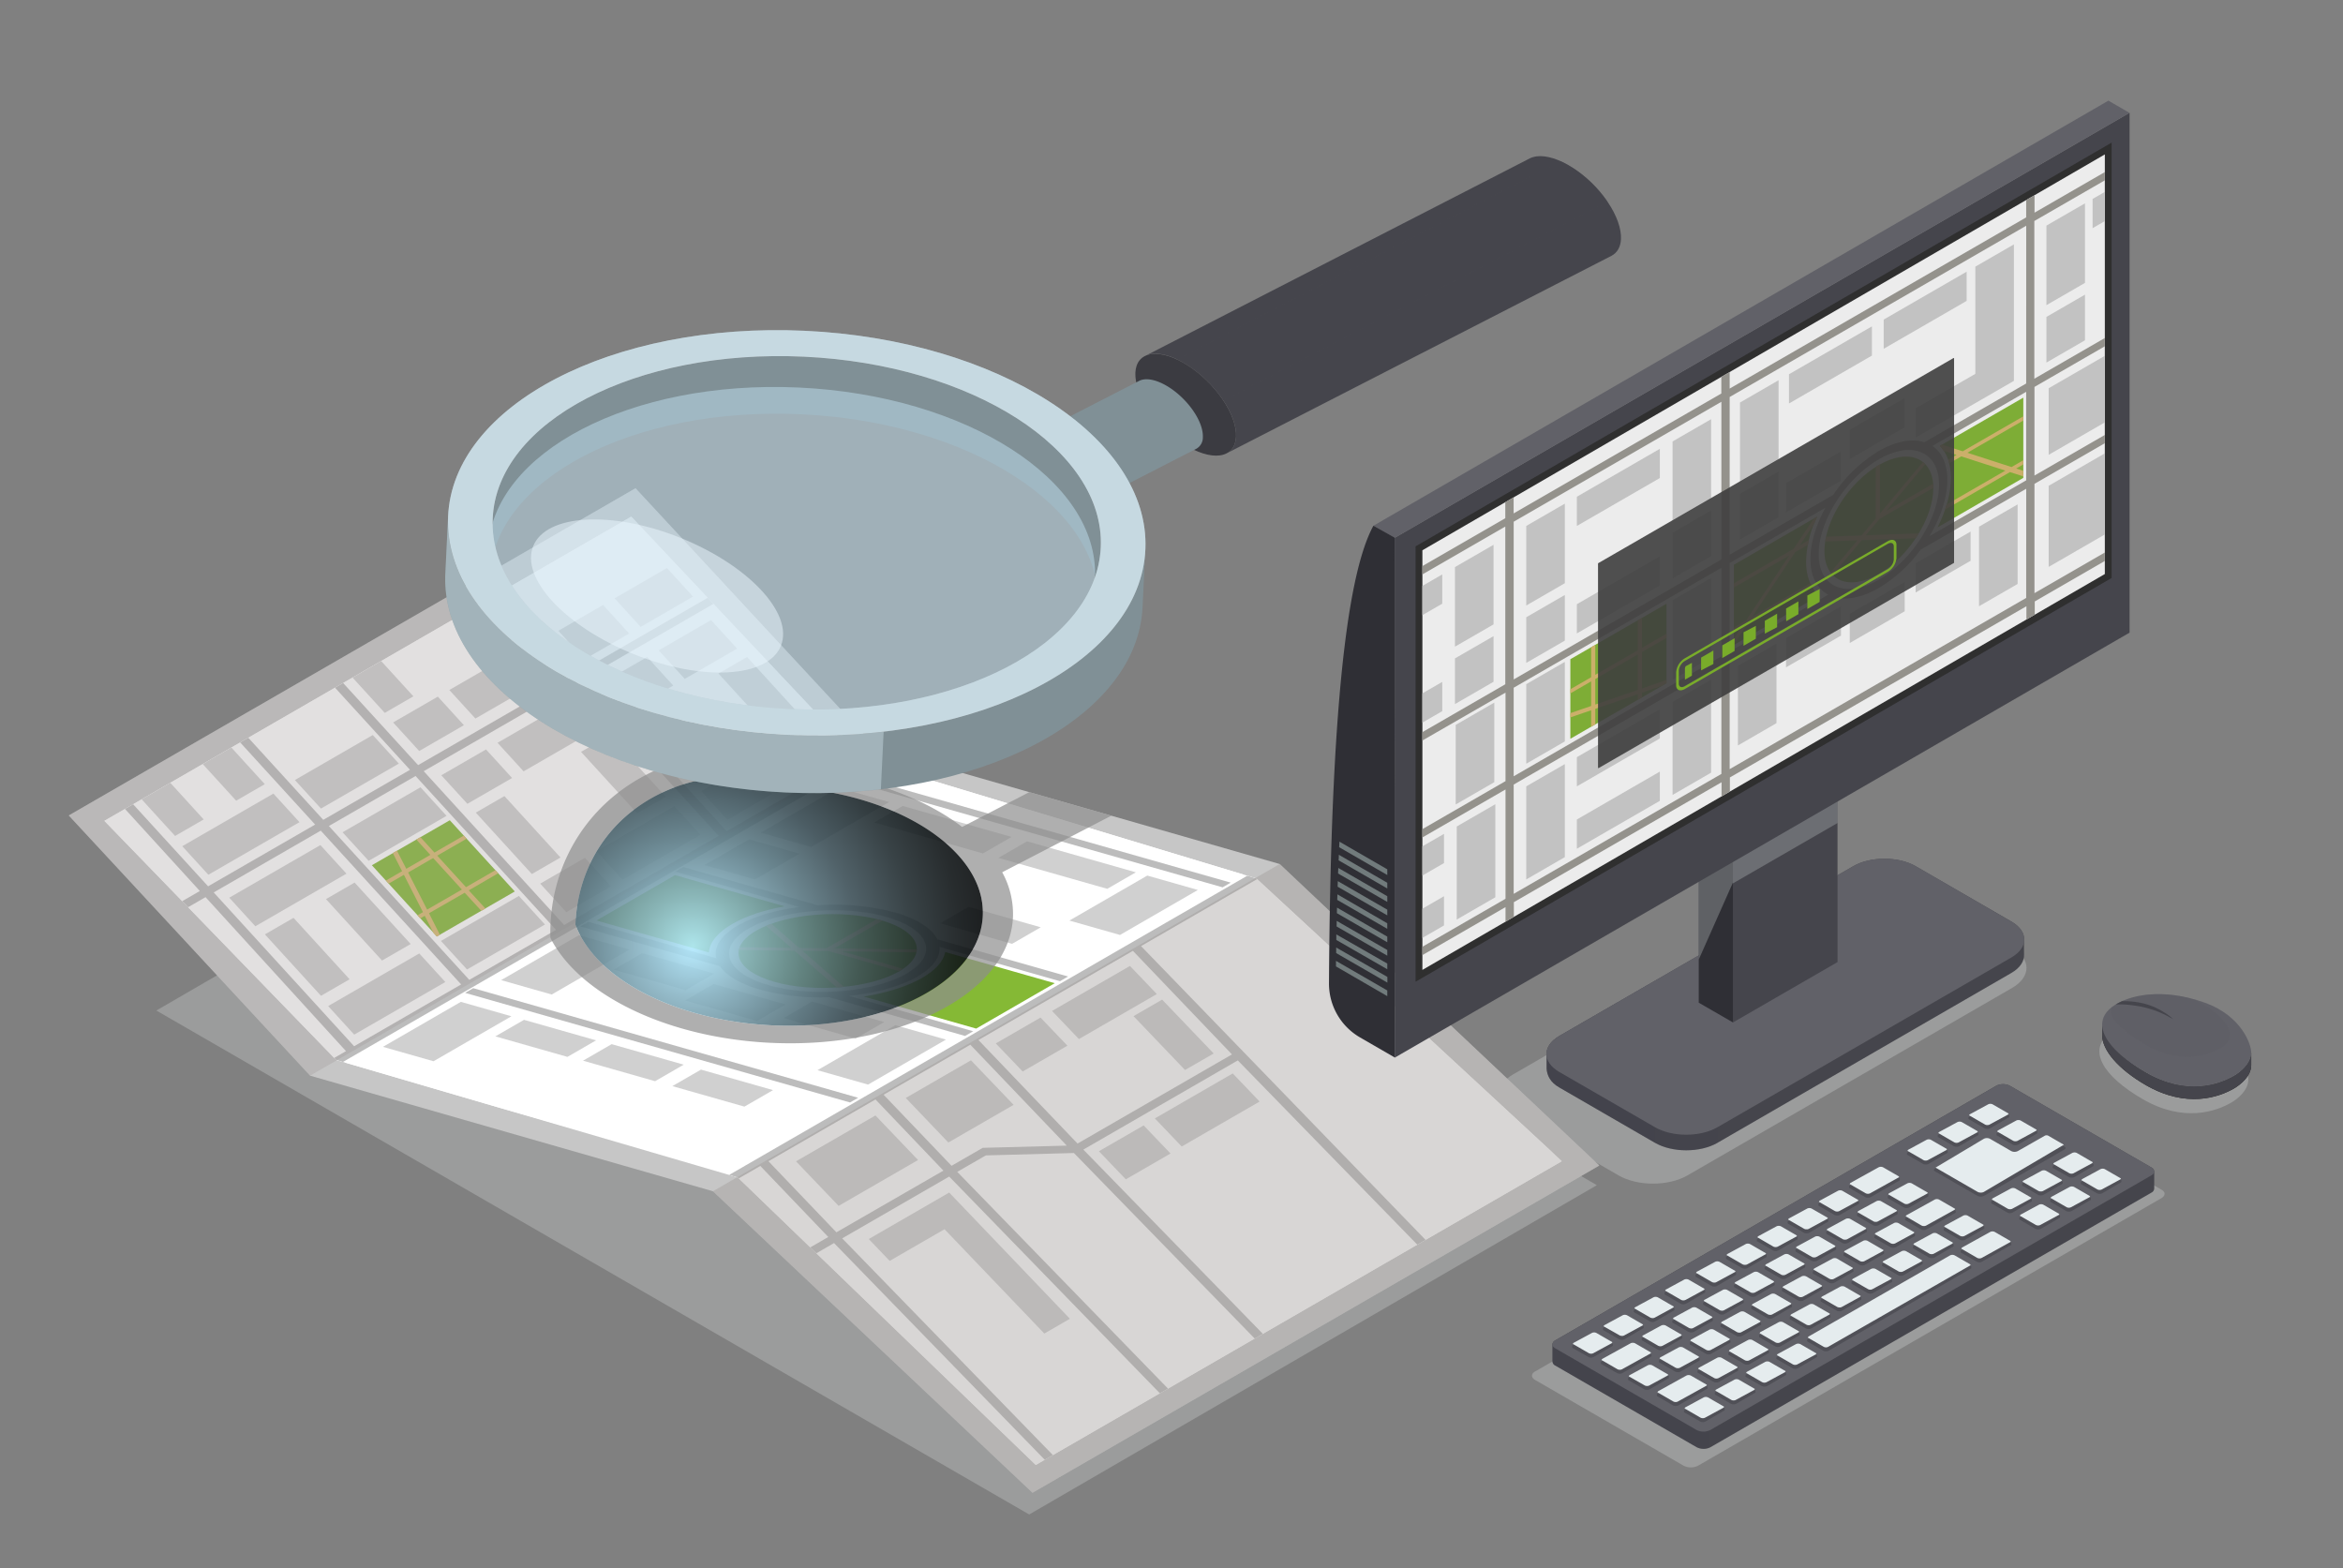 <?xml version="1.0" encoding="UTF-8"?> <svg xmlns="http://www.w3.org/2000/svg" xmlns:xlink="http://www.w3.org/1999/xlink" viewBox="0 0 843.1 564.35"><rect x="0" y="0" width="843.1" height="564.35" fill="#808080" stroke="none"/><defs><style>.cls-1{fill:#fff;}.cls-2{fill:none;}.cls-3{fill:#212121;}.cls-4,.cls-5{isolation:isolate;}.cls-5{fill:#dadcdd;opacity:0.3;}.cls-6{fill:#c6c6c6;}.cls-7{clip-path:url(#clip-path);}.cls-8{fill:#d0d0d0;}.cls-9{fill:#bcbcbc;}.cls-10{fill:#85b935;}.cls-11{fill:#dabb6f;}.cls-12,.cls-13{fill:#9d9896;}.cls-12,.cls-36{opacity:0.3;}.cls-12,.cls-13,.cls-15,.cls-27,.cls-29,.cls-33,.cls-39{mix-blend-mode:multiply;}.cls-13,.cls-22,.cls-29{opacity:0.4;}.cls-14{clip-path:url(#clip-path-2);}.cls-15{fill:#8d8d8d;opacity:0.7;}.cls-16,.cls-40{opacity:0.9;}.cls-16,.cls-21,.cls-25,.cls-26,.cls-36{mix-blend-mode:screen;}.cls-16{fill:url(#radial-gradient);}.cls-17{clip-path:url(#clip-path-3);}.cls-18,.cls-27,.cls-33{fill:#45454c;}.cls-19{fill:#3b3b41;}.cls-20{fill:#809096;}.cls-21{fill:#c1e0f1;}.cls-21,.cls-24,.cls-25,.cls-26{opacity:0.5;}.cls-22,.cls-24{fill:#d4e8f1;}.cls-23{fill:#b9cad2;}.cls-25{fill:#edf8ff;}.cls-27{opacity:0.2;}.cls-28{fill:#616168;}.cls-29{fill:#a7adae;}.cls-30{fill:#2f2f35;}.cls-31{fill:#2d2d2d;}.cls-32{fill:#717b7c;}.cls-33{opacity:0.6;}.cls-34{fill:#e5ecee;}.cls-35{clip-path:url(#clip-path-4);}.cls-36{fill:#5b5b63;}.cls-37{clip-path:url(#clip-path-5);}.cls-38{fill:#9d9b95;}.cls-39,.cls-40{fill:#3f3f3f;}.cls-39{opacity:0.1;}.cls-41{fill:#79ac2a;}</style><clipPath id="clip-path" transform="translate(24.74 36.22)"><polygon class="cls-1" points="240.75 387.46 96.24 345.19 12.82 259.14 202.41 149.68 284.39 236.69 427.38 279.88 537.3 381.59 347.97 490.9 240.75 387.46"></polygon></clipPath><clipPath id="clip-path-2" transform="translate(24.74 36.22)"><polygon class="cls-2" points="0 257.2 86.85 350.83 231.8 392.42 346.8 500.92 550.75 383.17 435.75 274.67 290.8 233.08 203.95 139.45 0 257.2"></polygon></clipPath><radialGradient id="radial-gradient" cx="224.52" cy="304.21" r="123.83" gradientUnits="userSpaceOnUse"><stop offset="0" stop-color="#b2eaff"></stop><stop offset="0.15" stop-color="#8ab5c5"></stop><stop offset="0.32" stop-color="#607f8a"></stop><stop offset="0.48" stop-color="#3e5159"></stop><stop offset="0.64" stop-color="#232e32"></stop><stop offset="0.78" stop-color="#101517"></stop><stop offset="0.91" stop-color="#040506"></stop><stop offset="1"></stop></radialGradient><clipPath id="clip-path-3" transform="translate(24.74 36.22)"><path class="cls-2" d="M387.21,91.91l138.5-71.13a7.66,7.66,0,0,1,2.37-.73c7.35-1,18.8,6.28,25.64,16.33,3.4,5,5,9.8,4.83,13.44-.13,2.75-1.27,4.86-3.4,6L416.64,126.91c2.13-1.1,3.27-3.21,3.4-6,.17-3.64-1.43-8.4-4.83-13.44-6.84-10-18.29-17.34-25.64-16.32A7.26,7.26,0,0,0,387.21,91.91Z"></path></clipPath><clipPath id="clip-path-4" transform="translate(24.74 36.22)"><path class="cls-3" d="M785.33,342.45V347c0,4-3.78,7-6.14,8.41-5.44,3.17-17.13,7.28-31.81-1.2-10-5.78-15.68-12.62-15.66-17.89v-4.57c0,5.27,5.64,12.1,15.66,17.89,14.68,8.48,26.37,4.36,31.81,1.2C781.55,349.49,785.32,346.42,785.33,342.45Z"></path></clipPath><clipPath id="clip-path-5" transform="translate(24.74 36.22)"><polygon class="cls-2" points="487.09 161.78 732.66 19.34 732.66 170.33 487.09 312.78 487.09 161.78"></polygon></clipPath></defs><g class="cls-4"><g id="Layer_2" data-name="Layer 2"><g id="Layer_1-2" data-name="Layer 1"><path class="cls-5" d="M753.08,394.87l-166.79,96.3a5.76,5.76,0,0,1-5.21,0L527.6,460.29c-1.44-.83-1.44-2.17,0-3L694.39,361a5.76,5.76,0,0,1,5.21,0l53.48,30.87C754.52,392.69,754.52,394,753.08,394.87Z" transform="translate(24.74 36.22)"></path><path class="cls-5" d="M699.34,304.91l-38-22c-6.85-4-17.95-4-24.8,0L519.68,350.4c-6.84,4-6.84,10.36,0,14.32l38,22c6.84,3.95,17.94,3.95,24.79,0l116.83-67.46C706.19,315.27,706.19,308.86,699.34,304.91Z" transform="translate(24.74 36.22)"></path><path class="cls-5" d="M784.31,352.33c-.15,3.86-3.82,6.84-6.13,8.18-5.45,3.17-17.13,7.28-31.82-1.19s-19.73-17.74-12.21-23.48c5.92-4.52,18.37-7.08,33.57-1.58C780.88,339,784.43,349.33,784.31,352.33Z" transform="translate(24.74 36.22)"></path><g id="_1" data-name="1"><polygon class="cls-5" points="574.62 426.45 370.34 544.95 56.26 363.61 260.54 245.11 574.62 426.45"></polygon><polygon class="cls-6" points="24.74 293.42 111.59 387.05 256.54 428.64 371.54 537.13 575.49 419.38 460.49 310.89 315.54 269.3 228.69 175.67 24.74 293.42"></polygon><polygon class="cls-1" points="265.49 423.68 120.98 381.41 37.56 295.36 227.15 185.9 309.14 272.91 452.12 316.1 562.04 417.81 372.72 527.12 265.49 423.68"></polygon><g class="cls-7"><polygon class="cls-1" points="457.37 310.17 227.72 442.75 345.47 564.35 575.12 431.76 457.37 310.17"></polygon><polygon class="cls-8" points="341.26 411.1 325.93 395.07 349.39 381.52 364.73 397.55 341.26 411.1"></polygon><polygon class="cls-8" points="301.77 433.9 286.44 417.87 315.02 401.37 330.35 417.4 301.77 433.9"></polygon><polygon class="cls-8" points="341.56 429.11 312.61 445.83 320.14 453.7 339.88 442.3 375.79 479.84 384.99 474.52 341.56 429.11"></polygon><polygon class="cls-8" points="426.42 385.01 407.88 365.63 418.18 359.68 436.73 379.07 426.42 385.01"></polygon><polygon class="cls-8" points="425.23 412.54 415.56 402.43 443.59 386.25 453.26 396.36 425.23 412.54"></polygon><polygon class="cls-8" points="388.24 373.87 378.57 363.76 406.6 347.57 416.27 357.68 388.24 373.87"></polygon><polygon class="cls-8" points="368 385.55 358.33 375.44 374.42 366.15 384.09 376.26 368 385.55"></polygon><polygon class="cls-8" points="405.11 424.35 395.44 414.24 411.53 404.95 421.2 415.06 405.11 424.35"></polygon><path class="cls-9" d="M498.67,425.4l2.92-1.69L385.85,304.21l48.78-28.16-2-2.1L203,406.54l2,2.09,43.85-25.32,24.46,25.57L229.44,434.2l2.08,2.18,43.86-25.32,89.21,91.75,2.93-1.69-89.21-91.75,38.51-22.24L406,478.88l2.93-1.69-89.21-91.75L330,379.52l31.7-.86,78.46,80.52,2.93-1.69-78-80.06,55.58-32.09ZM276.23,407.19l-24.46-25.57,38.52-22.24L314.74,385Zm52.64-30.39-11.2,6.46-24.46-25.57,31.21-18L359.13,376ZM363,375.26,327.34,338l55.58-32.09,35.65,37.27Z" transform="translate(24.74 36.22)"></path><polygon class="cls-1" points="312.26 273.07 229.64 182.54 0 315.13 82.62 405.66 312.26 273.07"></polygon><polygon class="cls-8" points="224 316.54 214.62 306.26 242.66 290.08 252.03 300.36 224 316.54"></polygon><polygon class="cls-8" points="168.05 348.84 158.67 338.57 186.71 322.38 196.09 332.66 168.05 348.84"></polygon><polygon class="cls-10" points="157.2 336.95 133.81 311.33 161.85 295.14 185.24 320.77 157.2 336.95"></polygon><polygon class="cls-8" points="203.77 328.22 194.39 317.95 210.48 308.66 219.85 318.94 203.77 328.22"></polygon><polygon class="cls-8" points="188.41 277.55 179.03 267.27 207.07 251.09 216.45 261.37 188.41 277.55"></polygon><polygon class="cls-8" points="132.65 309.75 123.27 299.47 151.31 283.28 160.68 293.56 132.65 309.75"></polygon><polygon class="cls-8" points="115.49 290.94 106.11 280.67 134.14 264.48 143.52 274.76 115.49 290.94"></polygon><polygon class="cls-8" points="168.18 289.23 158.8 278.96 174.89 269.67 184.27 279.94 168.18 289.23"></polygon><polygon class="cls-8" points="229.26 292.63 209.08 270.53 219.38 264.58 239.56 286.69 229.26 292.63"></polygon><polygon class="cls-8" points="127.46 372.28 118.08 362 150.87 343.07 160.25 353.35 127.46 372.28"></polygon><polygon class="cls-8" points="91.88 333.29 82.5 323.01 115.29 304.08 124.67 314.36 91.88 333.29"></polygon><polygon class="cls-8" points="137.47 345.62 117.3 323.52 127.6 317.57 147.78 339.68 137.47 345.62"></polygon><polygon class="cls-8" points="115.5 358.31 95.32 336.21 105.62 330.26 125.8 352.37 115.5 358.31"></polygon><polygon class="cls-8" points="74.97 314.76 65.59 304.48 98.38 285.55 107.76 295.83 74.97 314.76"></polygon><polygon class="cls-8" points="84.98 288.11 64.81 266 75.11 260.05 95.28 282.16 84.98 288.11"></polygon><polygon class="cls-8" points="63 300.79 42.83 278.69 53.13 272.74 73.3 294.85 63 300.79"></polygon><polygon class="cls-8" points="191.38 314.5 171.21 292.4 181.51 286.45 201.68 308.55 191.38 314.5"></polygon><polygon class="cls-8" points="281.99 283.28 272.61 273 292.08 261.97 301.46 272.25 281.99 283.28"></polygon><polygon class="cls-8" points="261.75 294.96 252.37 284.68 268.46 275.39 277.84 285.67 261.75 294.96"></polygon><polygon class="cls-8" points="246.4 244.28 237.02 234.01 255.86 223.11 265.24 233.39 246.4 244.28"></polygon><polygon class="cls-8" points="226.17 255.97 216.79 245.69 232.88 236.4 242.26 246.68 226.17 255.97"></polygon><polygon class="cls-8" points="230.53 225.57 221.15 215.29 239.99 204.39 249.37 214.67 230.53 225.57"></polygon><polygon class="cls-8" points="210.3 237.25 200.92 226.97 217.01 217.68 226.39 227.96 210.3 237.25"></polygon><polygon class="cls-8" points="278.7 264.45 258.53 242.35 268.83 236.4 289 258.51 278.7 264.45"></polygon><polygon class="cls-8" points="249.37 281.24 229.19 259.13 239.49 253.18 259.67 275.29 249.37 281.24"></polygon><polygon class="cls-8" points="171.07 258.55 161.69 248.27 189.73 232.09 199.11 242.36 171.07 258.55"></polygon><polygon class="cls-8" points="150.84 270.23 141.46 259.95 157.55 250.66 166.93 260.94 150.84 270.23"></polygon><polygon class="cls-8" points="176.33 234.64 156.16 212.53 166.46 206.59 186.63 228.69 176.33 234.64"></polygon><polygon class="cls-8" points="138.45 256.51 118.28 234.4 128.58 228.46 148.75 250.56 138.45 256.51"></polygon><path class="cls-9" d="M57.88,369.44,287.52,236.85l-2-2.16-48.78,28.16-50.52-55.36L235,179.32l-2-2.21-48.78,28.17-28.1-30.79-2.93,1.69L181.29,207l-55.58,32.09-28.1-30.78L94.69,210l28.1,30.78-31.21,18L63.48,228l-2.92,1.69,28.1,30.79L50.14,282.69,22,251.9l-2.92,1.69,28.09,30.79L3.36,309.7l2,2.21,43.86-25.32L99.76,342,55.9,367.27ZM183.31,209.18l50.53,55.36-55.58,32.09-50.53-55.36ZM124.8,243l50.53,55.36-31.2,18L93.6,261ZM52.16,284.9l38.52-22.24L141.2,318l-38.51,22.24Z" transform="translate(24.74 36.22)"></path><path class="cls-11" d="M129.63,292.39,142.48,285l6,6.53,1.46-.84-6-6.54L154.53,278l-1-1.1L142.94,283l-10.35-11.34,10.58-6.11-1-1.11-10.58,6.11L126.53,265l-1.47.85,5.06,5.54-8.67,5-3.35-6.53-1.5.87,3.35,6.53-5.82,3.36,1,1.1,5.47-3.16L127.46,292l-2,1.14,1,1.11,1.64-.95,3.19,6.24,1.14,1.24,1.12-.64Zm-.67-1.31-6.84-13.36,9-5.2,10.35,11.34Z" transform="translate(24.74 36.22)"></path><polygon class="cls-1" points="353.15 250 123.51 382.59 262 422.01 491.64 289.42 353.15 250"></polygon><polygon class="cls-8" points="398.43 319.82 359.27 308.68 369.57 302.73 408.73 313.88 398.43 319.82"></polygon><polygon class="cls-8" points="291.9 304.79 273.69 299.61 301.73 283.42 319.93 288.6 291.9 304.79"></polygon><polygon class="cls-8" points="403.01 336.42 384.8 331.24 412.84 315.05 431.04 320.23 403.01 336.42"></polygon><polygon class="cls-8" points="271.66 316.47 253.46 311.29 269.55 302 287.75 307.18 271.66 316.47"></polygon><polygon class="cls-8" points="353.7 307.09 314.54 295.95 324.84 290 364 301.15 353.7 307.09"></polygon><polygon class="cls-8" points="312.36 390.26 294.16 385.08 322.19 368.89 340.39 374.07 312.36 390.26"></polygon><polygon class="cls-8" points="198.52 357.85 180.32 352.67 208.35 336.49 226.56 341.67 198.52 357.85"></polygon><polygon class="cls-8" points="156 381.86 137.79 376.68 165.83 360.49 184.03 365.68 156 381.86"></polygon><polygon class="cls-8" points="246.71 356.28 220.78 348.9 231.08 342.95 257.01 350.33 246.71 356.28"></polygon><polygon class="cls-8" points="204.19 380.29 178.25 372.91 188.56 366.96 214.49 374.34 204.19 380.29"></polygon><polygon class="cls-8" points="235.72 389.04 209.79 381.66 220.09 375.71 246.02 383.09 235.72 389.04"></polygon><polygon class="cls-8" points="267.87 398.19 241.94 390.81 252.24 384.87 278.17 392.25 267.87 398.19"></polygon><polygon class="cls-8" points="307.89 373.7 281.96 366.32 292.26 360.37 318.19 367.75 307.89 373.7"></polygon><polygon class="cls-8" points="364.19 339.61 338.26 332.22 348.56 326.28 374.5 333.66 364.19 339.61"></polygon><polygon class="cls-8" points="272.4 367.38 246.47 360 256.77 354.05 282.7 361.43 272.4 367.38"></polygon><polygon class="cls-9" points="167.37 357.26 305.86 396.69 308.79 395 170.29 355.57 167.37 357.26"></polygon><path class="cls-9" d="M312.67,302c-1.79-3.93-7-7.53-15.46-9.93a85.12,85.12,0,0,0-27.73-2.56l-48.36-13.77-2.92,1.69,44.63,12.71c-8.53,1.13-16.4,3.38-22.08,6.66-6.23,3.59-8.69,7.78-7.77,11.74l-46-13.09-2.92,1.69,50.23,14.3c2.32,3.36,7.24,6.39,14.64,8.49A83.52,83.52,0,0,0,274,322.6l-.15.08,48.68,13.86,2.92-1.69L280.8,322.13c9.5-1,18.38-3.35,24.61-6.95,5.67-3.27,8.23-7,7.95-10.68l43.33,12.34,2.92-1.69-46.71-13.3Zm-11.18,12.09c-11.7,6.75-33.95,8.61-49.62,4.16s-18.9-13.59-7.2-20.34,34-8.62,49.62-4.16S313.18,307.32,301.49,314.07Z" transform="translate(24.74 36.22)"></path><polygon class="cls-9" points="304.37 278.16 301.45 279.85 439.94 319.28 442.86 317.59 304.37 278.16"></polygon><path class="cls-10" d="M292.28,294.9c14.18,4,17.1,12.29,6.51,18.4s-30.73,7.8-44.91,3.76-17.1-12.29-6.52-18.4S278.09,290.86,292.28,294.9Z" transform="translate(24.74 36.22)"></path><path class="cls-11" d="M261.17,305.86c-8.34-.11-15.42-.2-20-.28a6.28,6.28,0,0,1,.29-1l18.55.26-9.09-7.9c.62-.26,1.26-.51,1.92-.74l10,8.67,9.78.13,18.17-10.49c.51.13,1,.24,1.53.39.16,0,.3.1.47.15l-17.3,10,29.67.38a5,5,0,0,1-.13,1l-26.85-.34,22.1,6.3c-.43.29-.88.58-1.37.87L273.5,306,264,305.9l14.91,13c-.84.09-1.68.15-2.53.21Z" transform="translate(24.74 36.22)"></path><path class="cls-10" d="M189.88,295l28.28-16.33,39.41,11.22c-7.49,1.37-13.92,3.53-18.78,6.34-5.29,3.06-8.21,6.64-8.43,10.29Z" transform="translate(24.74 36.22)"></path><path class="cls-10" d="M326.53,333.89l28.28-16.33-39.42-11.22c-.63,3.32-3.47,6.51-8.32,9.32-5.3,3-12.64,5.38-21,6.7Z" transform="translate(24.74 36.22)"></path></g><polygon class="cls-12" points="228.69 175.67 24.74 293.42 111.59 387.05 315.54 269.3 228.69 175.67"></polygon><polygon class="cls-13" points="460.49 310.89 256.54 428.64 371.54 537.13 575.49 419.38 460.49 310.89"></polygon></g><g class="cls-14"><path class="cls-15" d="M366.93,237.77l-45.46,23.56q-2.45-1.87-5.16-3.62c-11-7-25.23-12.39-41.26-15.19,0,0-6.27-2.9-10-4.07-40-12.4-80,7.12-89.73,44.59a66.19,66.19,0,0,0-2,18.23h0c3.9,7.65,10.77,14.67,19.9,20.53,15,9.63,36.06,16.13,59.55,17.22,46.94,2.17,85.9-18.12,87-45.32a31.18,31.18,0,0,0-3.88-16.06l44.95-23.3C381.87,253.82,367.26,237.6,366.93,237.77ZM253,332.72c-20.48-1-38.82-6.62-51.92-15-9.28-5.95-15.84-13.27-18.76-21.24a58.62,58.62,0,0,1,1.36-10.53c7.86-34.5,44.4-50.43,79.28-39.6,1.15.36,3.2,1.31,3.2,1.31,16.54,2,31.26,7.11,42.26,14.16,13.1,8.4,21,19.52,20.48,31.38C328,316.92,294,334.62,253,332.72Z" transform="translate(24.74 36.22)"></path><path class="cls-16" d="M253,332.72c-20.48-1-38.82-6.62-51.92-15-9.28-5.95-15.84-13.27-18.76-21.24a58.62,58.62,0,0,1,1.36-10.53c7.86-34.5,44.4-50.43,79.28-39.6,1.15.36,3.2,1.31,3.2,1.31,16.54,2,31.26,7.11,42.26,14.16,13.1,8.4,21,19.52,20.48,31.38C328,316.92,294,334.62,253,332.72Z" transform="translate(24.74 36.22)"></path></g><g id="_14" data-name="14"><g class="cls-4"><g class="cls-4"><g class="cls-17"><g class="cls-4"><path class="cls-18" d="M387.21,91.91l138.5-71.13a7.66,7.66,0,0,1,2.37-.73c7.35-1,18.8,6.28,25.64,16.33,3.4,5,5,9.8,4.83,13.44-.13,2.75-1.27,4.86-3.4,6L416.64,126.91c2.13-1.1,3.27-3.21,3.4-6,.17-3.64-1.43-8.4-4.83-13.44-6.84-10-18.29-17.34-25.64-16.32a7.26,7.26,0,0,0-2.36.73Z" transform="translate(24.74 36.22)"></path></g></g></g><path class="cls-19" d="M383.81,97.87c.17-3.64,2.1-6.16,5.76-6.69,7.35-1,18.8,6.28,25.64,16.32,3.4,5,5,9.8,4.83,13.44s-2.1,6.16-5.77,6.7c-7.34,1-18.8-6.28-25.63-16.33C385.23,106.28,383.64,101.51,383.81,97.87Z" transform="translate(24.74 36.22)"></path></g><path class="cls-20" d="M352,120.81c-.11,2.55,1,5.88,3.38,9.39,4.76,7,12.77,12.12,17.89,11.39a5.2,5.2,0,0,0,1.67-.52h0l30.78-15.8a4.63,4.63,0,0,0,2.37-4.17c.12-2.55-1-5.88-3.38-9.39-4.76-7-12.77-12.12-17.89-11.39a5.15,5.15,0,0,0-1.65.51l-30.78,15.8a5.41,5.41,0,0,1,1.65-.51C353.49,116.5,352.14,118.26,352,120.81Z" transform="translate(24.74 36.22)"></path><g class="cls-4"><path class="cls-20" d="M152.55,150.44l-1,20.73c1.43-35,51.56-61.12,112-58.32,30.2,1.4,57.26,9.77,76.59,22.16s30.94,28.8,30.22,46.3l1-20.74c.72-17.49-10.89-33.91-30.22-46.3s-46.39-20.75-76.59-22.15C204.11,89.31,154,115.42,152.55,150.44Z" transform="translate(24.74 36.22)"></path><path class="cls-20" d="M135.48,170.41c-.82,20.08,12.49,38.9,34.66,53.11s53.2,23.8,87.85,25.41c69.27,3.2,126.74-26.73,128.41-66.86l1-20.74c-1.66,40.13-59.14,70.06-128.41,66.86-34.65-1.6-65.68-11.19-87.85-25.4s-35.48-33-34.66-53.11Z" transform="translate(24.74 36.22)"></path><path class="cls-21" d="M150.88,161.43c-.5,12.34,5.13,24.14,15.28,34.37,4.22,4.25,62.18,27.62,92.33,29,38.29,1.77,71.45-3.14,91.65-19.52,11.61-9.41,18.61-21,19.14-33.73.71-17.47-10.87-33.85-30.17-46.22s-46.31-20.72-76.46-22.11C202.36,100.45,152.33,126.5,150.88,161.43Z" transform="translate(24.74 36.22)"></path><path class="cls-22" d="M136.5,149.68l-1,20.73c-.82,20.08,12.49,38.9,34.66,53.11s53.2,23.8,87.85,25.41a211.51,211.51,0,0,0,34.22-1.17l1-20.73A210.79,210.79,0,0,1,259,228.19c-34.65-1.6-65.68-11.19-87.85-25.4S135.68,169.75,136.5,149.68Z" transform="translate(24.74 36.22)"></path><path class="cls-23" d="M136.5,149.68c-.82,20.07,12.49,38.9,34.66,53.11s53.2,23.8,87.85,25.4c69.27,3.2,126.75-26.73,128.41-66.86.82-20.07-12.49-38.9-34.66-53.11s-53.21-23.8-87.85-25.41C195.64,79.62,138.16,109.55,136.5,149.68ZM264.55,92.12c30.2,1.4,57.26,9.76,76.59,22.15s30.94,28.81,30.22,46.3c-1.42,35-51.56,61.13-112,58.32-30.21-1.39-57.27-9.76-76.6-22.14s-30.93-28.81-30.21-46.31C154,115.42,204.11,89.31,264.55,92.12Z" transform="translate(24.74 36.22)"></path><path class="cls-24" d="M136.5,149.68c-.82,20.07,12.49,38.9,34.66,53.11s53.2,23.8,87.85,25.4c69.27,3.2,126.75-26.73,128.41-66.86.82-20.07-12.49-38.9-34.66-53.11s-53.21-23.8-87.85-25.41C195.64,79.62,138.16,109.55,136.5,149.68ZM264.55,92.12c30.2,1.4,57.26,9.76,76.59,22.15s30.94,28.81,30.22,46.3c-1.42,35-51.56,61.13-112,58.32-30.21-1.39-57.27-9.76-76.6-22.14s-30.93-28.81-30.21-46.31C154,115.42,204.11,89.31,264.55,92.12Z" transform="translate(24.74 36.22)"></path></g><ellipse class="cls-25" cx="211.7" cy="178.23" rx="22.55" ry="48.04" transform="translate(-7.92 344.35) rotate(-68.09)"></ellipse><g class="cls-26"><path class="cls-18" d="M415.21,107.5c.09.14.14.26.23.4L553.72,36.39h0a42.61,42.61,0,0,0-17-14.63l-138,71.35A43,43,0,0,1,415.21,107.5Z" transform="translate(24.74 36.22)"></path></g></g><g id="_7" data-name="7"><g id="_14-2" data-name="14"><path class="cls-18" d="M699,295.35l-34.43-19.88c-6.2-3.58-16.25-3.58-22.45,0L536.37,336.55c-3.25,1.87-4.76,4.36-4.58,6.82.06.82-.06,3.66,0,4.87.13,2.47,1.32,5,4.58,6.84L570.81,375c6.2,3.58,16.25,3.58,22.45,0L699,313.89c3.18-1.83,4.69-4.25,4.59-6.65,0-.88-.07-4.23,0-5.05C703.81,299.73,702.3,297.24,699,295.35Z" transform="translate(24.74 36.22)"></path><path class="cls-27" d="M593.38,303.63l-57,32.92c-3.25,1.87-4.76,4.36-4.58,6.82.06.82-.06,3.66,0,4.87.13,2.47,1.32,5,4.58,6.84L570.81,375c6.2,3.58,16.25,3.58,22.45,0l.12-.07Z" transform="translate(24.74 36.22)"></path><path class="cls-27" d="M570.82,316.66l-34.45,19.89c-3.25,1.87-4.76,4.36-4.58,6.82.06.82-.06,3.66,0,4.87.13,2.47,1.32,5,4.58,6.84L570.81,375h0Z" transform="translate(24.74 36.22)"></path><path class="cls-28" d="M699,308.32,593.26,369.39c-6.2,3.58-16.25,3.58-22.45,0l-34.44-19.88c-6.2-3.58-6.2-9.38,0-13l105.79-61.08c6.2-3.58,16.25-3.58,22.45,0L699,295.35C705.24,298.93,705.24,304.74,699,308.32Z" transform="translate(24.74 36.22)"></path><polygon class="cls-18" points="661.21 346.18 623.56 367.92 623.56 279.95 661.21 258.21 661.21 346.18"></polygon><polygon class="cls-29" points="661.21 296.14 623.56 317.87 623.56 279.95 661.21 258.21 661.21 296.14"></polygon><polygon class="cls-30" points="623.56 367.88 611.27 360.79 611.27 272.82 623.56 279.92 623.56 367.88"></polygon><polygon class="cls-29" points="611.27 345.27 611.27 272.82 623.56 279.92 623.56 317.6 611.27 345.27"></polygon><polygon class="cls-18" points="766.3 227.64 501.87 380.57 501.87 193.52 766.3 40.59 766.3 227.64"></polygon><polygon class="cls-28" points="766.28 40.6 501.85 193.54 494.25 189.15 758.68 36.22 766.28 40.6"></polygon><path class="cls-30" d="M477.16,344.3l-12.51-7.23a22.36,22.36,0,0,1-11.17-19.52c.45-71.92,3.77-142.35,16-164.62l7.65,4.32Z" transform="translate(24.74 36.22)"></path><polygon class="cls-31" points="759.85 207.95 509.39 353.23 509.39 196.59 759.85 51.32 759.85 207.95"></polygon><path class="cls-32" d="M474.46,310.49v2.05L456.12,302c0-.68,0-1.35,0-2Zm-18.2-15.36c0,.68,0,1.35-.05,2l18.25,10.53v-2.05Zm.11-4.77c0,.67,0,1.34-.05,2l18.14,10.47V300.8Zm-.3,14.36,0,2,18.42,10.63v-2.05Zm18.39,17.5v-2.05L456,309.52l0,2Zm-17.22-55.59c0,.66-.07,1.33-.1,2l17.32,10v-2.05Zm-.22,4.72c0,.67,0,1.34-.08,2l17.52,10.12v-2.05Zm-.36,9.48c0,.67-.05,1.34-.07,2l17.87,10.32v-2.05Zm.17-4.74c0,.66-.05,1.33-.08,2l17.71,10.22v-2.05Zm-.32,9.5-.06,2,18,10.4V296Z" transform="translate(24.74 36.22)"></path></g><path class="cls-18" d="M749.39,383.85l-50.87-29.37a5.49,5.49,0,0,0-5,0L534.9,446.08a1.8,1.8,0,0,0-1,1.36v6.27a1.73,1.73,0,0,0,1,1.43l50.87,29.37a5.49,5.49,0,0,0,5,0l158.66-91.6a1.74,1.74,0,0,0,1-1.43v-6.19A1.75,1.75,0,0,0,749.39,383.85Z" transform="translate(24.74 36.22)"></path><path class="cls-27" d="M590.54,414,534.9,446.08a1.8,1.8,0,0,0-1,1.36v6.27a1.73,1.73,0,0,0,1,1.43l50.87,29.37a5.5,5.5,0,0,0,4.77.08Z" transform="translate(24.74 36.22)"></path><path class="cls-28" d="M749.39,386.71l-158.66,91.6a5.49,5.49,0,0,1-5,0L534.9,448.94c-1.37-.79-1.37-2.07,0-2.86l158.66-91.6a5.49,5.49,0,0,1,5,0l50.87,29.37C750.76,384.64,750.76,385.92,749.39,386.71Z" transform="translate(24.74 36.22)"></path><path class="cls-33" d="M588,475.49a2,2,0,0,1-1-.24l-5.77-3.32v-.7l6.86-4a2.29,2.29,0,0,1,2,0l5.77,3.33v.69l-6.86,4A2,2,0,0,1,588,475.49Zm-9.77-5.81a2,2,0,0,1-1-.24l-5.77-3.33v-.69l10.43-6a2.05,2.05,0,0,1,1-.24,2.09,2.09,0,0,1,1,.24l5.76,3.33v.69l-10.42,6A2.09,2.09,0,0,1,578.21,469.68Zm20.84-.59a2,2,0,0,1-1-.23l-5.77-3.33v-.69l6.86-4a2.05,2.05,0,0,1,1-.24,2.09,2.09,0,0,1,1,.24l5.77,3.33v.69l-6.86,4A2.09,2.09,0,0,1,599.05,469.09ZM567.9,463.9a2.09,2.09,0,0,1-1-.24l-5.76-3.33v-.69l6.86-4a2.2,2.2,0,0,1,2,0l5.77,3.33v.69l-6.86,4A2,2,0,0,1,567.9,463.9Zm42.23-1.2a2.09,2.09,0,0,1-1-.23l-5.77-3.33v-.7l6.86-3.95a2.09,2.09,0,0,1,1-.24,2.05,2.05,0,0,1,1,.24l5.77,3.32v.7l-6.86,4A2.05,2.05,0,0,1,610.13,462.7Zm-17.28-1.48a2.05,2.05,0,0,1-1-.23l-5.77-3.33V457l6.86-4a2.22,2.22,0,0,1,2,0l5.77,3.33V457l-6.86,4A2.09,2.09,0,0,1,592.85,461.22Zm-34.76-3.16a1.92,1.92,0,0,1-1-.24l-5.77-3.32v-.7l10.43-6a2.29,2.29,0,0,1,2,0l5.77,3.33v.7l-10.43,6A1.92,1.92,0,0,1,558.09,458.06ZM579,457.5a2,2,0,0,1-1-.23l-5.77-3.33v-.7l6.86-3.95a2.05,2.05,0,0,1,1-.24,2.09,2.09,0,0,1,1,.24l5.77,3.32v.7l-6.87,4A2,2,0,0,1,579,457.5Zm42.23-1.19a2.09,2.09,0,0,1-1-.24l-5.76-3.33v-.69l6.86-4a2.29,2.29,0,0,1,2,0l5.77,3.33v.69l-6.86,4A2.05,2.05,0,0,1,621.2,456.31Zm-17.27-1.48a2.09,2.09,0,0,1-1-.24l-5.76-3.32v-.7l6.86-4a2.29,2.29,0,0,1,2,0l5.77,3.33v.7l-6.86,3.95A2.05,2.05,0,0,1,603.93,454.83Zm-56.15-2.55a2.09,2.09,0,0,1-1-.24L541,448.71V448l6.86-4a2.09,2.09,0,0,1,1-.23,2.05,2.05,0,0,1,1,.23l5.77,3.33v.69l-6.86,4A2.05,2.05,0,0,1,547.78,452.28Zm42.27-1.17a2.09,2.09,0,0,1-1-.24l-5.77-3.33v-.69l6.86-4a2.09,2.09,0,0,1,1-.23,2.05,2.05,0,0,1,1,.23l5.77,3.33v.69l-6.86,4A2.05,2.05,0,0,1,590.05,451.11ZM632.32,450a2,2,0,0,1-1-.23l-5.77-3.33v-.7l51.28-29.61a2.21,2.21,0,0,1,1-.23,2.17,2.17,0,0,1,1,.23l5.77,3.34v.69l-51.28,29.61A2.09,2.09,0,0,1,632.32,450Zm-59.59-.39a2.05,2.05,0,0,1-1-.24L566,446v-.69l6.86-4a2.05,2.05,0,0,1,1-.24,2.09,2.09,0,0,1,1,.24l5.77,3.33v.69l-6.86,4A2.09,2.09,0,0,1,572.73,449.61ZM615,448.44a2,2,0,0,1-1-.24l-5.77-3.33v-.69l6.86-4a2,2,0,0,1,1-.23,2.09,2.09,0,0,1,1,.23l5.76,3.33v.69l-6.86,4A2,2,0,0,1,615,448.44Zm-56.15-2.56a2,2,0,0,1-1-.23l-5.77-3.33v-.69l6.86-4a2,2,0,0,1,1-.24,2.09,2.09,0,0,1,1,.24l5.76,3.33v.69l-6.86,4A2,2,0,0,1,558.85,445.88Zm42.27-1.16a2.09,2.09,0,0,1-1-.24l-5.76-3.33v-.69l6.85-4a2.09,2.09,0,0,1,1-.24,2,2,0,0,1,1,.24l5.77,3.33v.69l-6.86,4A2.05,2.05,0,0,1,601.12,444.72Zm-17.31-1.51a2.09,2.09,0,0,1-1-.23L577,439.65V439l6.86-4a2.09,2.09,0,0,1,1-.24,2.05,2.05,0,0,1,1,.24l5.77,3.32v.7l-6.86,4A2.05,2.05,0,0,1,583.81,443.21ZM626.07,442a2.05,2.05,0,0,1-1-.23l-5.77-3.33v-.69l6.86-4a2.09,2.09,0,0,1,1-.24,2.05,2.05,0,0,1,1,.24l5.77,3.33v.69l-6.86,4A2.09,2.09,0,0,1,626.07,442Zm-56.15-2.55a2.17,2.17,0,0,1-1-.23l-5.77-3.33v-.7l6.86-4a2.05,2.05,0,0,1,1-.23,2.09,2.09,0,0,1,1,.23l5.77,3.33v.7l-6.86,4A2.09,2.09,0,0,1,569.92,439.49Zm42.27-1.17a2.05,2.05,0,0,1-1-.23l-5.77-3.33v-.69l6.86-4a1.92,1.92,0,0,1,1-.24,2,2,0,0,1,1,.24l5.76,3.32v.7l-6.85,4A2.09,2.09,0,0,1,612.19,438.32Zm-17.31-1.5a2,2,0,0,1-1-.23l-5.77-3.34v-.69l6.86-4a2.29,2.29,0,0,1,2,0l5.77,3.33v.7l-6.86,4A2,2,0,0,1,594.88,436.82Zm42.27-1.17a2.09,2.09,0,0,1-1-.23l-5.76-3.33v-.7l6.85-4a2.09,2.09,0,0,1,1-.23,2,2,0,0,1,1,.23l5.77,3.33v.7l-6.86,4A2.05,2.05,0,0,1,637.15,435.65ZM581,433.1a2.09,2.09,0,0,1-1-.24l-5.77-3.33v-.69l6.86-4a2.09,2.09,0,0,1,1-.23,2,2,0,0,1,1,.23l5.77,3.33v.69l-6.86,4A2.05,2.05,0,0,1,581,433.1Zm42.26-1.17a2.05,2.05,0,0,1-1-.24l-5.77-3.33v-.69l6.86-4a2.09,2.09,0,0,1,1-.23,2.05,2.05,0,0,1,1,.23l5.77,3.33v.69l-6.86,4A2.09,2.09,0,0,1,623.26,431.93ZM606,430.43a2.05,2.05,0,0,1-1-.24l-5.77-3.33v-.69l6.86-4a2.05,2.05,0,0,1,1-.23,2.09,2.09,0,0,1,1,.23l5.76,3.33v.69l-6.85,4A2.09,2.09,0,0,1,606,430.43Zm42.27-1.17a2,2,0,0,1-1-.24l-5.77-3.33V425l6.86-4a2.29,2.29,0,0,1,2,0l5.77,3.33v.69l-6.85,4A2.09,2.09,0,0,1,648.22,429.26Zm-56.15-2.55a2.09,2.09,0,0,1-1-.24l-5.76-3.33v-.69l6.86-4a2.2,2.2,0,0,1,2,0l5.77,3.33v.69l-6.86,4A2,2,0,0,1,592.07,426.71Zm42.27-1.17a2.09,2.09,0,0,1-1-.24L627.56,422v-.69l6.87-4a2.2,2.2,0,0,1,2,0l5.77,3.33v.69l-6.86,4A2,2,0,0,1,634.34,425.54ZM617,424a2.09,2.09,0,0,1-1-.23l-5.77-3.33v-.69l6.86-4a2.09,2.09,0,0,1,1-.24,2.05,2.05,0,0,1,1,.24l5.77,3.32v.7l-6.86,4A2.08,2.08,0,0,1,617,424Zm42.26-1.17a2.05,2.05,0,0,1-1-.23l-5.77-3.33v-.69l6.86-4a2.22,2.22,0,0,1,2,0l5.77,3.33v.69l-6.86,4A2.09,2.09,0,0,1,659.29,422.86Zm-56.15-2.55a2.05,2.05,0,0,1-1-.23l-5.77-3.33v-.7l6.86-4a2.05,2.05,0,0,1,1-.23,2.09,2.09,0,0,1,1,.23l5.77,3.33v.7l-6.86,4A2.21,2.21,0,0,1,603.14,420.31Zm42.27-1.17a2,2,0,0,1-1-.23l-5.77-3.33v-.69l6.86-4a2.05,2.05,0,0,1,1-.24,2.09,2.09,0,0,1,1,.24l5.76,3.32v.7l-6.85,4A2.09,2.09,0,0,1,645.41,419.14ZM687.57,418a2.05,2.05,0,0,1-1-.24l-5.77-3.32v-.7l10.43-6a2.05,2.05,0,0,1,1-.23,2.09,2.09,0,0,1,1,.23L699,411v.69l-10.42,6A2.09,2.09,0,0,1,687.57,418Zm-59.47-.35a2.21,2.21,0,0,1-1-.23l-5.76-3.34v-.69l6.86-4a2.29,2.29,0,0,1,2,0l5.77,3.33v.7l-6.86,4A2,2,0,0,1,628.1,417.64Zm42.27-1.17a2.09,2.09,0,0,1-1-.23l-5.77-3.33v-.7l6.86-4a2.09,2.09,0,0,1,1-.23,2.05,2.05,0,0,1,1,.23l5.77,3.33v.7l-6.86,4A2,2,0,0,1,670.37,416.47Zm-56.15-2.55a2.09,2.09,0,0,1-1-.24l-5.77-3.33v-.69l6.86-4a2.09,2.09,0,0,1,1-.23,2.05,2.05,0,0,1,1,.23l5.77,3.33v.69l-6.86,4A2.05,2.05,0,0,1,614.22,413.92Zm42.26-1.17a2.17,2.17,0,0,1-1-.23l-5.77-3.33v-.7l6.86-4a2.05,2.05,0,0,1,1-.23,2.09,2.09,0,0,1,1,.23l5.77,3.33v.69l-6.86,4A2.21,2.21,0,0,1,656.48,412.75Zm-17.31-1.5a2,2,0,0,1-1-.24l-5.77-3.33V407l6.86-4a2.05,2.05,0,0,1,1-.23,2.09,2.09,0,0,1,1,.23l5.77,3.33v.69l-6.86,4A2.09,2.09,0,0,1,639.17,411.25Zm42.27-1.17a2,2,0,0,1-1-.24l-5.77-3.33v-.69l6.86-4a2.05,2.05,0,0,1,1-.23,2.09,2.09,0,0,1,1,.23l5.76,3.33v.69l-6.85,4A2.09,2.09,0,0,1,681.44,410.08Zm-56.15-2.55a2.09,2.09,0,0,1-1-.24L618.52,404v-.69l6.86-4a2.2,2.2,0,0,1,2,0l5.77,3.33v.69l-6.86,4A2,2,0,0,1,625.29,407.53Zm42.27-1.17a2.09,2.09,0,0,1-1-.24l-5.76-3.33v-.69l10.42-6a2.09,2.09,0,0,1,1-.24,2,2,0,0,1,1,.24l5.77,3.33v.69l-10.43,6A2.05,2.05,0,0,1,667.56,406.36Zm41.11-.22a2.09,2.09,0,0,1-1-.23l-5.76-3.33v-.7l6.85-4a2.21,2.21,0,0,1,1-.23,2,2,0,0,1,1,.23l5.77,3.33v.7l-6.86,4A2,2,0,0,1,708.67,406.14Zm-58.42-1.29a2.09,2.09,0,0,1-1-.23l-5.77-3.33v-.69l6.86-4a2.09,2.09,0,0,1,1-.24,2.05,2.05,0,0,1,1,.24l5.77,3.33v.69l-6.86,4A2.05,2.05,0,0,1,650.25,404.85Zm-13.89-3.72a2.05,2.05,0,0,1-1-.23l-5.77-3.33v-.69l6.86-4a2.05,2.05,0,0,1,1-.23,2.21,2.21,0,0,1,1,.23l5.77,3.33v.7l-6.86,4A2.09,2.09,0,0,1,636.36,401.13Zm62.19-.83a2.09,2.09,0,0,1-1-.24l-5.77-3.33V396l6.86-4a2.09,2.09,0,0,1,1-.24,2.05,2.05,0,0,1,1,.24l5.77,3.33v.69l-6.86,4A2.05,2.05,0,0,1,698.55,400.3Zm21.19-.55a2.05,2.05,0,0,1-1-.24L713,396.18v-.69l6.86-4a2.05,2.05,0,0,1,1-.23,2.09,2.09,0,0,1,1,.23l5.76,3.33v.69l-6.85,4A2.09,2.09,0,0,1,719.74,399.75Zm-58.42-1.29a2.09,2.09,0,0,1-1-.23l-5.76-3.33v-.7l6.85-4a2.09,2.09,0,0,1,1-.23,2,2,0,0,1,1,.23l5.77,3.33v.7l-6.86,4A2.14,2.14,0,0,1,661.32,398.46Zm-13.89-3.72a2.08,2.08,0,0,1-1-.24l-5.77-3.33v-.69l10.43-6a2.09,2.09,0,0,1,1-.23,2.05,2.05,0,0,1,1,.23l5.77,3.33v.69l-10.43,6A2.07,2.07,0,0,1,647.43,394.74Zm40.6-.42a2.71,2.71,0,0,1-1.3-.31l-15.15-8.74c-.27-.16-.42-.35-.42-.52s.15-.36.42-.52l17.38-10a3,3,0,0,1,2.6,0l7.59,4.38a2.1,2.1,0,0,0,1.05.26,2.19,2.19,0,0,0,1-.25l9.68-5.51a1.59,1.59,0,0,1,.79-.19,1.67,1.67,0,0,1,.81.19l5.63,3.25c.27.16.42.35.42.52s-.15.36-.42.52L689.32,394A2.7,2.7,0,0,1,688,394.32Zm21.59-.42a2.09,2.09,0,0,1-1-.23l-5.76-3.33v-.69l6.86-4a2.2,2.2,0,0,1,2,0l5.77,3.33v.69l-6.86,4A2,2,0,0,1,709.62,393.9Zm21.19-.54a2.08,2.08,0,0,1-1-.24L724,389.79v-.69l6.86-4a2.09,2.09,0,0,1,1-.24,2.05,2.05,0,0,1,1,.24l5.77,3.33v.69l-6.86,4A2.09,2.09,0,0,1,730.81,393.36Zm-10.12-5.85a2,2,0,0,1-1-.23L713.92,384v-.7l6.86-4a2.17,2.17,0,0,1,1-.23,2.09,2.09,0,0,1,1,.23l5.77,3.33v.69l-6.86,4A2.09,2.09,0,0,1,720.69,387.51Zm-52.45-4.71a2.09,2.09,0,0,1-1-.24l-5.77-3.33v-.69l6.86-4a2.09,2.09,0,0,1,1-.24,2.05,2.05,0,0,1,1,.24l5.77,3.33v.69l-6.86,4A2.08,2.08,0,0,1,668.24,382.8Zm11.07-6.4a2.09,2.09,0,0,1-1-.23l-5.76-3.33v-.69l6.86-4a2.2,2.2,0,0,1,2,0l5.77,3.33v.69l-6.86,4A2,2,0,0,1,679.31,376.4Zm21.17-.56a2,2,0,0,1-1-.23l-5.77-3.33v-.7l6.86-4a2,2,0,0,1,1-.23,2.09,2.09,0,0,1,1,.23l5.76,3.33v.7l-6.85,4A2.21,2.21,0,0,1,700.48,375.84ZM690.38,370a2.14,2.14,0,0,1-1-.23l-5.77-3.33v-.7l6.86-4a2.05,2.05,0,0,1,1-.23,2.09,2.09,0,0,1,1,.23l5.77,3.33v.7l-6.86,4A2.21,2.21,0,0,1,690.38,370Z" transform="translate(24.74 36.22)"></path><path class="cls-34" d="M588,474.08a1.69,1.69,0,0,1-.8-.18l-5.77-3.33.2-.35,6.66-3.61a1.87,1.87,0,0,1,1.6,0l5.77,3.33-.2.35-6.66,3.61A1.69,1.69,0,0,1,588,474.08Zm-9.77-5.81a1.75,1.75,0,0,1-.8-.18l-5.77-3.33.2-.35,10.23-5.67a1.87,1.87,0,0,1,1.6,0l5.77,3.33-.2.34L579,468.09A1.69,1.69,0,0,1,578.21,468.27Zm20.84-.59a1.69,1.69,0,0,1-.8-.17l-5.77-3.34.2-.34,6.66-3.61a1.87,1.87,0,0,1,1.6,0l5.77,3.33-.2.34-6.66,3.61A1.58,1.58,0,0,1,599.05,467.68Zm-31.15-5.2a1.65,1.65,0,0,1-.81-.18L561.33,459l.2-.34,6.66-3.61a1.87,1.87,0,0,1,1.6,0l5.77,3.33-.2.34-6.66,3.61A1.58,1.58,0,0,1,567.9,462.48Zm42.23-1.19a1.65,1.65,0,0,1-.81-.18l-5.76-3.33.2-.34,6.65-3.61a1.62,1.62,0,0,1,.81-.18,1.54,1.54,0,0,1,.79.18l5.78,3.33-.2.34-6.66,3.61A1.63,1.63,0,0,1,610.13,461.29Zm-17.28-1.48a1.54,1.54,0,0,1-.79-.18l-5.77-3.33.2-.34,6.65-3.61a1.65,1.65,0,0,1,.81-.18,1.58,1.58,0,0,1,.8.18l5.77,3.33-.21.34-6.65,3.61A1.65,1.65,0,0,1,592.85,459.81Zm-34.76-3.16a1.69,1.69,0,0,1-.8-.18l-5.77-3.33.2-.35L562,447.13a1.58,1.58,0,0,1,.8-.18,1.69,1.69,0,0,1,.8.17l5.77,3.33-.2.35-10.23,5.67A1.69,1.69,0,0,1,558.09,456.65Zm20.88-.56a1.63,1.63,0,0,1-.8-.18l-5.77-3.33.2-.34,6.66-3.61a1.63,1.63,0,0,1,.8-.18,1.69,1.69,0,0,1,.8.17l5.77,3.34-.2.34-6.66,3.61A1.58,1.58,0,0,1,579,456.09Zm42.23-1.19a1.69,1.69,0,0,1-.8-.18l-5.77-3.33.2-.35,6.66-3.61a1.87,1.87,0,0,1,1.6,0l5.77,3.34-.2.34L622,454.72A1.75,1.75,0,0,1,621.2,454.9Zm-17.27-1.48a1.69,1.69,0,0,1-.8-.18l-5.77-3.33.2-.35,6.66-3.6a1.58,1.58,0,0,1,.8-.18,1.69,1.69,0,0,1,.8.17l5.77,3.34-.2.34-6.66,3.61A1.69,1.69,0,0,1,603.93,453.42Zm-56.15-2.55a1.69,1.69,0,0,1-.8-.18l-5.77-3.34.2-.34,6.66-3.61a1.87,1.87,0,0,1,1.6,0l5.77,3.33-.21.35-6.65,3.61A1.69,1.69,0,0,1,547.78,450.87Zm42.27-1.17a1.76,1.76,0,0,1-.81-.18l-5.77-3.33.21-.35,6.65-3.61a1.76,1.76,0,0,1,.81-.18,1.65,1.65,0,0,1,.79.18l5.78,3.33-.21.35-6.65,3.61A1.69,1.69,0,0,1,590.05,449.7Zm42.27-1.11a1.69,1.69,0,0,1-.8-.18l-5.77-3.33.2-.34L677,415.48a1.87,1.87,0,0,1,1.6,0l5.77,3.33-.21.34-51.08,29.26A1.69,1.69,0,0,1,632.32,448.59Zm-59.59-.4a1.69,1.69,0,0,1-.8-.17l-5.77-3.34.21-.34,6.65-3.61a1.69,1.69,0,0,1,.8-.18,1.76,1.76,0,0,1,.81.18l5.76,3.33-.2.35-6.66,3.6A1.58,1.58,0,0,1,572.73,448.19ZM615,447a1.69,1.69,0,0,1-.8-.17l-5.77-3.33.2-.35,6.66-3.61a1.87,1.87,0,0,1,1.6,0l5.77,3.33-.2.34-6.66,3.61A1.58,1.58,0,0,1,615,447Zm-56.15-2.55a1.58,1.58,0,0,1-.8-.18L552.28,441l.2-.34,6.66-3.61a1.87,1.87,0,0,1,1.6,0l5.77,3.33-.2.34-6.66,3.61A1.58,1.58,0,0,1,558.85,444.47Zm42.27-1.17a1.69,1.69,0,0,1-.8-.17l-5.77-3.34.2-.34,6.66-3.61a1.87,1.87,0,0,1,1.6,0l5.77,3.33-.2.34-6.66,3.61A1.58,1.58,0,0,1,601.12,443.3Zm-17.31-1.5a1.65,1.65,0,0,1-.81-.18l-5.76-3.33.2-.34,6.66-3.61a1.58,1.58,0,0,1,.8-.18,1.69,1.69,0,0,1,.8.17l5.77,3.34-.21.34-6.65,3.61A1.58,1.58,0,0,1,583.81,441.8Zm42.26-1.17a1.58,1.58,0,0,1-.8-.18l-5.77-3.33.21-.34,6.65-3.61a1.62,1.62,0,0,1,.81-.18,1.54,1.54,0,0,1,.79.18l5.77,3.33-.2.34-6.65,3.61A1.65,1.65,0,0,1,626.07,440.63Zm-56.15-2.55a1.76,1.76,0,0,1-.81-.18l-5.76-3.33.2-.34,6.66-3.61a1.58,1.58,0,0,1,.8-.18,1.69,1.69,0,0,1,.8.17l5.77,3.34-.2.34-6.65,3.61A1.76,1.76,0,0,1,569.92,438.08Zm42.27-1.17a1.75,1.75,0,0,1-.8-.18l-5.77-3.33.2-.34,6.66-3.61a1.58,1.58,0,0,1,.8-.18,1.69,1.69,0,0,1,.8.17l5.77,3.34-.2.34L613,436.73A1.69,1.69,0,0,1,612.19,436.91Zm-17.31-1.5a1.69,1.69,0,0,1-.8-.18l-5.77-3.33.2-.34,6.66-3.61a1.58,1.58,0,0,1,.8-.18,1.67,1.67,0,0,1,.81.18l5.76,3.32-.2.35-6.66,3.61A1.69,1.69,0,0,1,594.88,435.41Zm42.27-1.17a1.69,1.69,0,0,1-.8-.18l-5.77-3.33.2-.34,6.66-3.61a1.58,1.58,0,0,1,.8-.18,1.69,1.69,0,0,1,.8.17l5.77,3.34-.2.34L638,434.06A1.69,1.69,0,0,1,637.15,434.24ZM581,431.69a1.66,1.66,0,0,1-.8-.18l-5.77-3.34.2-.34,6.65-3.61a1.89,1.89,0,0,1,1.61,0l5.77,3.33-.2.35-6.66,3.61A1.69,1.69,0,0,1,581,431.69Zm42.26-1.17a1.65,1.65,0,0,1-.79-.18L616.69,427l.21-.35,6.65-3.61a2,2,0,0,1,1.61,0l5.77,3.33-.21.35-6.65,3.61A1.76,1.76,0,0,1,623.26,430.52ZM606,429a1.63,1.63,0,0,1-.8-.18l-5.77-3.33.2-.34,6.66-3.61a1.87,1.87,0,0,1,1.6,0l5.77,3.33-.2.35-6.65,3.6A1.65,1.65,0,0,1,606,429Zm42.27-1.17a1.63,1.63,0,0,1-.8-.18l-5.77-3.32.2-.35,6.66-3.61a1.87,1.87,0,0,1,1.6,0l5.77,3.33-.2.34L649,427.66A1.58,1.58,0,0,1,648.22,427.84Zm-56.15-2.55a1.65,1.65,0,0,1-.81-.18l-5.76-3.33.2-.34,6.66-3.61a1.87,1.87,0,0,1,1.6,0l5.77,3.33-.2.34-6.66,3.61A1.58,1.58,0,0,1,592.07,425.29Zm42.27-1.17a1.65,1.65,0,0,1-.81-.18l-5.76-3.33.2-.34,6.66-3.61a1.87,1.87,0,0,1,1.6,0L642,420l-.2.34-6.66,3.61A1.58,1.58,0,0,1,634.34,424.12ZM617,422.62a1.66,1.66,0,0,1-.8-.18l-5.77-3.33.2-.34,6.65-3.61a1.76,1.76,0,0,1,.81-.18,1.69,1.69,0,0,1,.8.18l5.77,3.33-.21.34-6.65,3.61A1.75,1.75,0,0,1,617,422.62Zm42.26-1.17a1.69,1.69,0,0,1-.8-.17l-5.77-3.34.21-.34,6.65-3.61a1.89,1.89,0,0,1,1.61,0l5.77,3.33-.21.34-6.65,3.61A1.65,1.65,0,0,1,659.29,421.45Zm-56.15-2.55a1.69,1.69,0,0,1-.8-.18l-5.77-3.33.21-.34,6.65-3.61a1.58,1.58,0,0,1,.8-.18,1.67,1.67,0,0,1,.8.17l5.77,3.34-.2.34L604,418.72A1.76,1.76,0,0,1,603.14,418.9Zm42.27-1.17a1.58,1.58,0,0,1-.8-.18l-5.77-3.33.2-.34,6.66-3.61a1.63,1.63,0,0,1,.8-.18,1.69,1.69,0,0,1,.8.17l5.77,3.34-.2.34-6.66,3.61A1.58,1.58,0,0,1,645.41,417.73Zm42.16-1.15a1.75,1.75,0,0,1-.8-.18L681,413.07l.2-.35,10.23-5.67a1.87,1.87,0,0,1,1.6,0l5.77,3.33-.2.35-10.23,5.67A1.69,1.69,0,0,1,687.57,416.58Zm-59.47-.35a1.76,1.76,0,0,1-.81-.18l-5.76-3.33.2-.34,6.66-3.61a1.58,1.58,0,0,1,.8-.18,1.69,1.69,0,0,1,.8.17l5.77,3.33-.2.35-6.66,3.61A1.69,1.69,0,0,1,628.1,416.23Zm42.27-1.17a1.76,1.76,0,0,1-.81-.18l-5.76-3.33.2-.34,6.66-3.61a1.58,1.58,0,0,1,.8-.18,1.69,1.69,0,0,1,.8.17l5.77,3.34-.2.34-6.66,3.61A1.69,1.69,0,0,1,670.37,415.06Zm-56.15-2.55a1.76,1.76,0,0,1-.81-.18L607.64,409l.21-.35,6.66-3.61a1.87,1.87,0,0,1,1.6,0l5.77,3.33-.2.35L615,412.33A1.69,1.69,0,0,1,614.22,412.51Zm42.26-1.17a1.75,1.75,0,0,1-.8-.18l-5.77-3.33.21-.34,6.65-3.61a1.61,1.61,0,0,1,.8-.18,1.67,1.67,0,0,1,.8.17l5.78,3.33-.21.35-6.65,3.61A1.73,1.73,0,0,1,656.48,411.34Zm-17.31-1.5a1.69,1.69,0,0,1-.8-.18l-5.77-3.34.2-.34,6.66-3.61a1.75,1.75,0,0,1,.8-.18,1.69,1.69,0,0,1,.8.18l5.77,3.33-.2.35L640,409.66A1.76,1.76,0,0,1,639.17,409.84Zm42.27-1.18a1.69,1.69,0,0,1-.8-.17l-5.77-3.33.2-.35,6.66-3.61a1.75,1.75,0,0,1,.8-.18,1.69,1.69,0,0,1,.8.18l5.77,3.33-.2.35-6.66,3.6A1.58,1.58,0,0,1,681.44,408.66Zm-56.15-2.55a1.58,1.58,0,0,1-.8-.18l-5.77-3.33.2-.34,6.66-3.61a1.72,1.72,0,0,1,.8-.18,1.69,1.69,0,0,1,.8.18L633,402l-.2.34-6.66,3.61A1.61,1.61,0,0,1,625.29,406.11Zm42.27-1.17a1.69,1.69,0,0,1-.8-.17L661,401.43l.2-.34,10.23-5.67a1.87,1.87,0,0,1,1.6,0l5.77,3.33-.2.34-10.23,5.67A1.63,1.63,0,0,1,667.56,404.94Zm41.11-.21a1.69,1.69,0,0,1-.8-.18l-5.77-3.33.2-.34,6.66-3.61a1.61,1.61,0,0,1,.8-.18,1.69,1.69,0,0,1,.8.17l5.77,3.34-.2.34-6.66,3.61A1.69,1.69,0,0,1,708.67,404.73Zm-58.42-1.29a1.58,1.58,0,0,1-.8-.18l-5.78-3.33.21-.34,6.65-3.61a1.76,1.76,0,0,1,.81-.18,1.72,1.72,0,0,1,.8.18l5.77,3.33-.21.34-6.65,3.61A1.58,1.58,0,0,1,650.25,403.44Zm-13.89-3.72a1.69,1.69,0,0,1-.8-.18l-5.77-3.33.2-.34,6.66-3.61a1.58,1.58,0,0,1,.8-.18,1.65,1.65,0,0,1,.81.18l5.76,3.33-.2.34-6.66,3.61A1.69,1.69,0,0,1,636.36,399.72Zm62.19-.84a1.69,1.69,0,0,1-.8-.17L692,395.38l.2-.35,6.65-3.61a1.89,1.89,0,0,1,1.61,0l5.77,3.33-.2.34-6.66,3.61A1.61,1.61,0,0,1,698.55,398.88Zm21.19-.54a1.69,1.69,0,0,1-.8-.18l-5.77-3.33.21-.35,6.65-3.61a1.87,1.87,0,0,1,1.6,0l5.77,3.33-.2.35-6.66,3.61A1.69,1.69,0,0,1,719.74,398.34Zm-58.42-1.29a1.69,1.69,0,0,1-.8-.18l-5.77-3.33.2-.34,6.66-3.61a1.58,1.58,0,0,1,.8-.18,1.69,1.69,0,0,1,.8.17l5.77,3.33-.2.35-6.66,3.61A1.75,1.75,0,0,1,661.32,397.05Zm-13.89-3.72a1.65,1.65,0,0,1-.79-.18l-5.77-3.33.2-.35,10.22-5.67a1.89,1.89,0,0,1,1.61,0l5.77,3.33-.21.34-10.22,5.68A1.7,1.7,0,0,1,647.43,393.33Zm40.6-.43a2.26,2.26,0,0,1-1.1-.25l-15.15-8.74,17.38-10.37a2.52,2.52,0,0,1,2.19,0l7.6,4.39a2.48,2.48,0,0,0,1.24.31,2.54,2.54,0,0,0,1.25-.31l9.68-5.51a1.29,1.29,0,0,1,.59-.13,1.27,1.27,0,0,1,.6.13l5.64,3.26-28.83,17A2.25,2.25,0,0,1,688,392.9Zm21.59-.41a1.76,1.76,0,0,1-.81-.18L703.05,389l.2-.34,6.66-3.61a1.87,1.87,0,0,1,1.6,0l5.77,3.33-.2.34-6.66,3.61A1.69,1.69,0,0,1,709.62,392.49Zm21.19-.55a1.65,1.65,0,0,1-.79-.17l-5.77-3.34.2-.34,6.65-3.61a1.76,1.76,0,0,1,.81-.18,1.69,1.69,0,0,1,.8.18l5.77,3.33-.21.34-6.65,3.61A1.65,1.65,0,0,1,730.81,391.94Zm-10.12-5.84a1.69,1.69,0,0,1-.8-.18l-5.77-3.33.21-.35,6.65-3.61a1.69,1.69,0,0,1,.8-.17,1.77,1.77,0,0,1,.81.17l5.76,3.34-.2.34-6.66,3.61A1.69,1.69,0,0,1,720.69,386.1Zm-52.45-4.72a1.67,1.67,0,0,1-.8-.17l-5.77-3.34.2-.34,6.65-3.61a1.76,1.76,0,0,1,.81-.18,1.69,1.69,0,0,1,.8.18l5.77,3.33-.21.34L669,381.2A1.61,1.61,0,0,1,668.24,381.38ZM679.31,375a1.65,1.65,0,0,1-.81-.18l-5.76-3.33.2-.34,6.66-3.61a1.87,1.87,0,0,1,1.6,0l5.77,3.33-.2.34-6.66,3.61A1.58,1.58,0,0,1,679.31,375Zm21.17-.56a1.69,1.69,0,0,1-.8-.18l-5.77-3.33.2-.34,6.66-3.61a1.61,1.61,0,0,1,.8-.18,1.69,1.69,0,0,1,.8.17l5.77,3.34-.2.34-6.66,3.61A1.69,1.69,0,0,1,700.48,374.43Zm-10.1-5.83a1.69,1.69,0,0,1-.8-.18l-5.77-3.33.2-.34,6.66-3.61a1.61,1.61,0,0,1,.8-.18,1.69,1.69,0,0,1,.8.17l5.77,3.34-.2.34-6.66,3.61A1.69,1.69,0,0,1,690.38,368.6Z" transform="translate(24.74 36.22)"></path><g class="cls-4"><path class="cls-3" d="M785.33,342.45V347c0,4-3.78,7-6.14,8.41-5.44,3.17-17.13,7.28-31.81-1.2-10-5.78-15.68-12.62-15.66-17.89v-4.57c0,5.27,5.64,12.1,15.66,17.89,14.68,8.48,26.37,4.36,31.81,1.2C781.55,349.49,785.32,346.42,785.33,342.45Z" transform="translate(24.74 36.22)"></path><g class="cls-35"><path class="cls-18" d="M785.33,342.45V347c0,4-3.78,7-6.14,8.41-5.44,3.17-17.13,7.28-31.81-1.2-10-5.78-15.68-12.62-15.66-17.89v-4.57c0,5.27,5.64,12.1,15.66,17.89,14.68,8.48,26.37,4.36,31.81,1.2,2.36-1.37,6.13-4.44,6.14-8.41Z" transform="translate(24.74 36.22)"></path></g></g><path class="cls-28" d="M768.73,324.6c-15.19-5.49-27.65-2.93-33.56,1.58-7.52,5.75-2.49,15,12.21,23.48s26.37,4.36,31.81,1.2c2.32-1.34,6-4.32,6.14-8.18C785.45,339.68,781.9,329.36,768.73,324.6Z" transform="translate(24.74 36.22)"></path><path class="cls-36" d="M764.58,323.45c-.71-.26-1.41-.46-2.12-.68-12.26-2.85-22.14-.48-27.23,3.38a4.72,4.72,0,0,0,.86,4.71c2.95,3.72,7.18,6.48,11.24,8.82a29.85,29.85,0,0,0,15,4.38,24.15,24.15,0,0,0,12-3.17C784,335.24,770.05,325.42,764.58,323.45Z" transform="translate(24.74 36.22)"></path><path class="cls-18" d="M753.65,327.84a15.3,15.3,0,0,0-1.9-1.06,15.66,15.66,0,0,0-2.23-1,24.79,24.79,0,0,0-5.13-1.37,30.1,30.1,0,0,0-5.29-.38h-.22a20.91,20.91,0,0,0-2.27,1.17l2.48,0a41,41,0,0,1,5.07.53,31.67,31.67,0,0,1,5,1.16,27.46,27.46,0,0,1,4.17,1.58,25.72,25.72,0,0,1,2.84,1.45l1.08.58-.92-.81A17,17,0,0,0,753.65,327.84Z" transform="translate(24.74 36.22)"></path><g class="cls-37"><polygon class="cls-1" points="843.1 166.76 500.13 364.78 500.13 198.02 843.1 0 843.1 166.76"></polygon><polygon class="cls-8" points="707.67 108.27 677.83 125.5 677.83 114.99 707.67 97.76 707.67 108.27"></polygon><polygon class="cls-8" points="759.19 150.95 737.19 163.66 737.19 139.7 759.19 127 759.19 150.95"></polygon><polygon class="cls-8" points="759.19 191.27 737.19 203.98 737.19 174.8 759.19 162.09 759.19 191.27"></polygon><polygon class="cls-8" points="775.27 152.81 775.27 182.37 786.07 176.13 786.07 155.97 837.59 126.22 837.59 116.83 775.27 152.81"></polygon><polygon class="cls-8" points="779.6 66.74 752.99 82.1 752.99 71.59 779.6 56.23 779.6 66.74"></polygon><polygon class="cls-8" points="639.99 165.45 626.12 173.46 626.12 144.84 639.99 136.83 639.99 165.45"></polygon><polygon class="cls-8" points="803.33 71.15 789.45 79.16 789.45 50.54 803.33 42.53 803.33 71.15"></polygon><polygon class="cls-8" points="639.99 186.11 626.12 194.12 626.12 177.69 639.99 169.68 639.99 186.11"></polygon><polygon class="cls-8" points="750.25 101.79 736.38 109.8 736.38 81.18 750.25 73.17 750.25 101.79"></polygon><polygon class="cls-8" points="750.25 122.45 736.38 130.46 736.38 114.03 750.25 106.02 750.25 122.45"></polygon><polygon class="cls-8" points="803.5 91.71 789.62 99.72 789.62 83.29 803.5 75.28 803.5 91.71"></polygon><polygon class="cls-8" points="615.72 179.46 601.85 187.47 601.85 158.85 615.72 150.84 615.72 179.46"></polygon><polygon class="cls-8" points="615.72 236.58 601.85 244.59 601.85 215.97 615.72 207.96 615.72 236.58"></polygon><polygon class="cls-10" points="599.67 245.85 565.07 265.83 565.07 237.2 599.67 217.23 599.67 245.85"></polygon><polygon class="cls-8" points="615.72 200.12 601.85 208.13 601.85 191.71 615.72 183.69 615.72 200.12"></polygon><polygon class="cls-8" points="563.08 209.85 549.21 217.87 549.21 189.24 563.08 181.23 563.08 209.85"></polygon><polygon class="cls-8" points="563.08 266.79 549.21 274.8 549.21 246.18 563.08 238.17 563.08 266.79"></polygon><polygon class="cls-8" points="537.7 281.45 523.82 289.46 523.82 260.83 537.7 252.82 537.7 281.45"></polygon><polygon class="cls-8" points="563.08 230.51 549.21 238.52 549.21 222.1 563.08 214.09 563.08 230.51"></polygon><polygon class="cls-8" points="673.58 127.95 643.74 145.18 643.74 134.67 673.58 117.44 673.58 127.95"></polygon><polygon class="cls-8" points="597.27 172.01 567.42 189.24 567.42 178.73 597.27 161.5 597.27 172.01"></polygon><polygon class="cls-8" points="615.72 278.02 601.85 286.04 601.85 252.56 615.72 244.55 615.72 278.02"></polygon><polygon class="cls-8" points="563.08 308.42 549.21 316.43 549.21 282.95 563.08 274.94 563.08 308.42"></polygon><polygon class="cls-8" points="597.27 265.72 567.42 282.95 567.42 272.44 597.27 255.2 597.27 265.72"></polygon><polygon class="cls-8" points="597.27 288.16 567.42 305.39 567.42 294.87 597.27 277.64 597.27 288.16"></polygon><polygon class="cls-8" points="538.07 322.86 524.19 330.87 524.19 297.39 538.07 289.38 538.07 322.86"></polygon><polygon class="cls-8" points="519.61 310.55 489.77 327.78 489.77 317.27 519.61 300.04 519.61 310.55"></polygon><polygon class="cls-8" points="519.61 332.99 489.77 350.22 489.77 339.71 519.61 322.48 519.61 332.99"></polygon><polygon class="cls-8" points="597.27 210.68 567.42 227.91 567.42 217.4 597.27 200.17 597.27 210.68"></polygon><polygon class="cls-8" points="537.43 224.67 523.55 232.68 523.55 204.05 537.43 196.04 537.43 224.67"></polygon><polygon class="cls-8" points="537.43 245.32 523.55 253.34 523.55 236.91 537.43 228.9 537.43 245.32"></polygon><polygon class="cls-8" points="518.97 217.22 489.13 234.44 489.13 223.93 518.97 206.7 518.97 217.22"></polygon><polygon class="cls-8" points="518.97 255.89 489.13 273.12 489.13 262.6 518.97 245.37 518.97 255.89"></polygon><polygon class="cls-8" points="726.01 210.12 712.13 218.13 712.13 189.51 726.01 181.5 726.01 210.12"></polygon><polygon class="cls-8" points="639.24 260.21 625.37 268.23 625.37 239.6 639.24 231.59 639.24 260.21"></polygon><polygon class="cls-8" points="662.45 228.71 642.69 240.12 642.69 229.6 662.45 218.19 662.45 228.71"></polygon><polygon class="cls-8" points="709.09 201.78 689.32 213.19 689.32 202.68 709.09 191.27 709.09 201.78"></polygon><polygon class="cls-8" points="685.38 219.95 665.62 231.36 665.62 220.85 685.38 209.44 685.38 219.95"></polygon><polygon class="cls-8" points="662.45 172.96 642.69 184.37 642.69 173.85 662.45 162.44 662.45 172.96"></polygon><polygon class="cls-8" points="710.8 95.95 710.8 134.52 689.32 146.93 689.32 157.44 724.68 137.04 724.68 87.94 710.8 95.95"></polygon><polygon class="cls-8" points="685.38 153.75 665.62 165.16 665.62 154.64 685.38 143.23 685.38 153.75"></polygon><path class="cls-38" d="M818.36-20.79v-3l-111,64.09V27.87l-3,1.72V42l-106.7,61.6V91.2l-3,1.72v12.45l-74.74,43.15V136.08l-3,1.72v12.45l-41.57,24v3l41.57-24V210l-41.57,24v3L517,213v31.85l-41.57,24v3l41.57-24v39.33l-41.57,24v3l41.57-24v14.44l3-1.72V288.4l74.74-43.15v14.43l3-1.72V243.52l106.7-61.6v14.43l3-1.72V180.19l35.1-20.26v14.44l3-1.73V158.21l72.93-42.11v-3l-72.93,42.1V115.9l72.93-42.11v-3l-72.93,42.1V102.44l15.42-30.29L818.36,39V36L761.49,68.8V12.05ZM594.68,242.26l-74.74,43.15V246.09l74.74-43.16Zm0-42.31L519.94,243.1V211.24l74.74-43.15Zm0-34.85-74.74,43.16V151.51l74.74-43.16Zm3,1.26,34.43-19.87c-3.37,6.15-5.39,12.64-5.39,18.44,0,6.36,2.45,10.74,6.42,12.82l-35.46,20.47ZM673,138.2c0,11.94-9.72,27.26-21.66,34.15s-21.65,2.79-21.65-9.15,9.71-27.26,21.65-34.15S673,126.26,673,138.2Zm31.36,40.73-106.7,61.6V201.21l38.69-22.34c4.16.8,9.35-.27,15-3.53a51.27,51.27,0,0,0,15.18-14v.15l37.84-21.84Zm0-42.31-34.8,20.09c4-6.67,6.42-13.87,6.42-20.24,0-5.79-2-10-5.38-12.22l33.76-19.49Zm0-34.85-36.62,21.14c-4.36-1.39-10.09-.49-16.4,3.15a52.09,52.09,0,0,0-16.42,15.8l-37.26,21.52V106.63L704.37,45Zm38.08,55.17-35.1,20.27V137.88l35.1-20.26Zm0-53.74v11.43l-35.1,20.27V103l49.82-28.76Zm16-32.68-51.15,29.53V43.3L758.5,13.77Z" transform="translate(24.74 36.22)"></path><path class="cls-10" d="M651.35,131.1c10.81-6.24,19.6-2.52,19.6,8.28s-8.79,24.68-19.6,30.92-19.6,2.52-19.6-8.28S640.54,137.34,651.35,131.1Z" transform="translate(24.74 36.22)"></path><path class="cls-11" d="M645.17,158.15c-4.35,5.19-8.06,9.6-10.47,12.46a8.8,8.8,0,0,1-.74-.86c2.24-2.65,5.7-6.78,9.7-11.55l-11.62.42c.09-.56.19-1.13.32-1.71l12.76-.46,5.11-6.1V131.8c.37-.23.74-.48,1.12-.7l.38-.2v17.67l15.47-18.5a7.48,7.48,0,0,1,.83.76l-14,16.75,16.84-9.73c0,.47.08,1,.08,1.45l-19.34,11.17-5,5.92,19.07-.69c-.35.59-.72,1.17-1.1,1.74Z" transform="translate(24.74 36.22)"></path><path class="cls-10" d="M599.16,195.87V167l30-17.35a39.24,39.24,0,0,0-4,16.14c0,5.4,1.68,9.66,4.8,12.26Z" transform="translate(24.74 36.22)"></path><path class="cls-10" d="M703.32,135.73V106.86l-30.05,17.35c2.62,2.64,4,6.57,4,11.53,0,5.41-1.69,11.62-4.8,17.81Z" transform="translate(24.74 36.22)"></path><path class="cls-11" d="M566.1,211.53V198.4l8.83-5.09v-1.5l-8.83,5.1V186.1l-1.49.87v10.8l-15.31,8.84V195.8l-1.49.87v10.8l-7.48,4.32v1.49l7.48-4.32v8.85l-7.48,2.57v1.54l7.48-2.57v5.94l1.49-.86v-5.6l15.31-5.26v2l1.49-.86v-1.67l7.15-2.46,1.68-1v-1.14Zm-1.49.51L549.3,217.3v-9.2l15.31-8.84Z" transform="translate(24.74 36.22)"></path><path class="cls-11" d="M698.52,133.65,675.1,147.17c.21-.62.42-1.23.6-1.84l21.16-12.22L681,128l-4.38,2.53c-.11-.44-.18-.9-.32-1.31l3-1.76-4.71-1.52a11.68,11.68,0,0,0-1.33-1.71l.81-.47,7.46,2.41,21.78-12.57v1.5L683.2,126.69l15.89,5.14,4.23-2.44v1.49l-2.57,1.48,2.57.83v2Zm-71.14,41.07c-.21-.37-.43-.74-.61-1.14l-21,12.11,15.48-23.25,4.61-2.66c.11-.56.18-1.11.32-1.68L622.89,160l5.37-8.07c.31-.77.59-1.53.94-2.3l-1.24.72-7.27,10.91-21.53,12.44v1.49l19.92-11.5L603.6,187l-4.44,2.56V191l2.82-1.63-2.82,4.25v2l5-7.55Z" transform="translate(24.74 36.22)"></path></g><polygon class="cls-39" points="759.85 207.95 509.39 353.23 509.39 196.59 759.85 51.32 759.85 207.95"></polygon><path class="cls-40" d="M550.29,166.55V240a.16.16,0,0,0,.24.14l127.81-73.79a.17.17,0,0,0,.07-.14V92.76a.15.15,0,0,0-.23-.13L550.37,166.42A.16.16,0,0,0,550.29,166.55Z" transform="translate(24.74 36.22)"></path><path class="cls-41" d="M581.56,204.4a2.16,2.16,0,0,1,.25-.88l2.26-1.23v4.61l-2.51,1.45Zm5.82-4,4.42-2.56v4.86L587.38,205ZM595,196l4.43-2.56V198L595,200.57Zm7.65-4.7,4.43-2.32v4.62l-4.43,2.56Zm7.66-4.14,4.42-2.56v4.86l-4.42,2.32Zm7.65-4.42,4.43-2.56v4.59L618,187.31Zm7.66-4.7,4.42-2.32v4.63l-4.42,2.55Z" transform="translate(24.74 36.22)"></path><path class="cls-41" d="M654.54,158.52l-73,42.12a6.54,6.54,0,0,0-3.14,5v4.72c0,1.73,1.41,2.33,3.14,1.33l73-42.13a6.52,6.52,0,0,0,3.14-5v-4.72C657.68,158.11,656.27,157.52,654.54,158.52Zm2.18,6.6a4.53,4.53,0,0,1-2.18,3.44l-73,42.13c-1.2.69-2.18.28-2.18-.92v-4.72a4.55,4.55,0,0,1,2.18-3.45l73-42.13c1.2-.69,2.18-.28,2.18.93Z" transform="translate(24.74 36.22)"></path></g></g></g></g></svg> 
